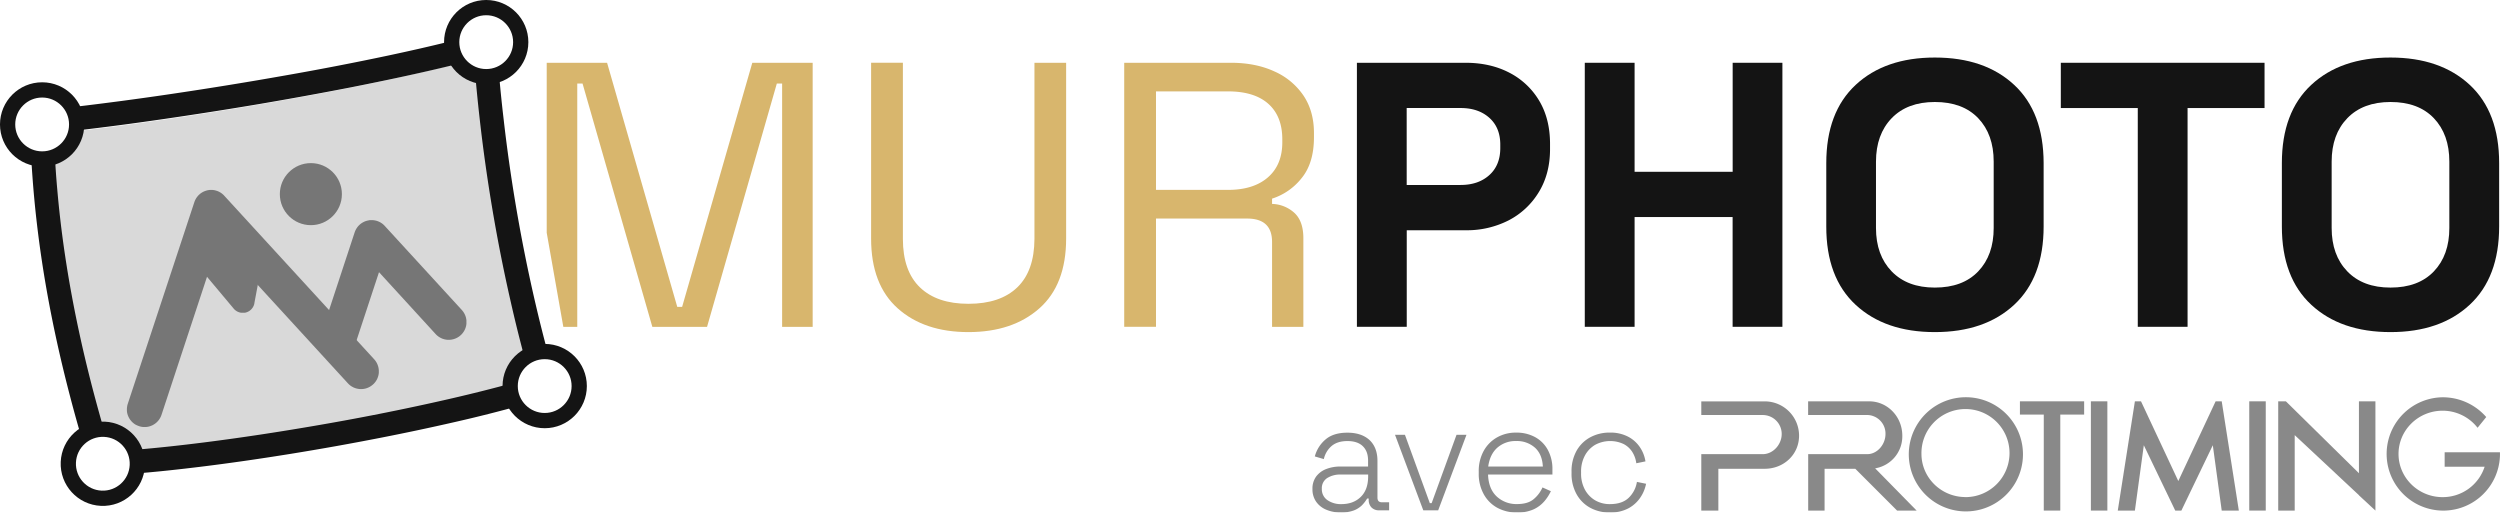 <svg id="a8a652a3-85d2-4ed0-a6df-62f5133fc347" data-name="Calque 1" xmlns="http://www.w3.org/2000/svg" viewBox="0 0 1464.71 300.27"><defs><style>.bb0b5e4c-5026-4fe3-bfbe-b6b51c6f134a{opacity:0.8;}.b0996d46-c429-466c-a436-5dc1ae3e6364,.b5602d49-ea0b-446f-a612-af844679dcc6,.bacb66d7-f8c3-4ea7-adb3-23df0c2a6f02{fill:#141414;}.bacb66d7-f8c3-4ea7-adb3-23df0c2a6f02{fill-opacity:0.2;}.b0996d46-c429-466c-a436-5dc1ae3e6364,.bacb66d7-f8c3-4ea7-adb3-23df0c2a6f02,.bcf689a6-7d4f-4cf4-878d-f0dfe6043db2{fill-rule:evenodd;}.ff1a6f03-ca62-4ed9-b910-007337d0c62c{opacity:0.5;}.e982f250-d776-48f1-bea1-f1d75e8d94d9{fill:none;stroke:#141414;stroke-linecap:round;stroke-linejoin:round;stroke-width:8.93px;}.b0dd9ee7-9f12-458c-b1c0-b7d49ff9dfee{fill:#d8b66d;}.bcf689a6-7d4f-4cf4-878d-f0dfe6043db2{fill:#8080f1;}</style></defs><g id="f97dcdab-c717-4f89-ac0a-d7db9f8b538c" data-name="e5516ee6-b259-4fff-8998-4dfbf7fdf5d2"><g class="bb0b5e4c-5026-4fe3-bfbe-b6b51c6f134a"><path class="bacb66d7-f8c3-4ea7-adb3-23df0c2a6f02" d="M280.11,45.12a22.4,22.4,0,0,1-7.64-3.42,4.84,4.84,0,0,1-2-2.48,19.14,19.14,0,0,1-2.4-2c-61.63,16-160.94,32.57-224.94,39.86a4,4,0,0,1,.21,3.3,26.79,26.79,0,0,1-13,13.48C32.65,141.33,41,192.48,58.22,251.92a5.28,5.28,0,0,1,1.58.21,19.68,19.68,0,0,1,3.83,1.58,5.24,5.24,0,0,1,1.25.11A16.81,16.81,0,0,1,76,262.55a6,6,0,0,1,.58,2.16c.38.51.76,1,1.12,1.56a4.27,4.27,0,0,1,.58,3.65c64-5,160.85-22.18,221.74-39.41a16.76,16.76,0,0,1,.62-10.33,17.63,17.63,0,0,1,8.54-8.86A928.19,928.19,0,0,1,280.11,45.12Z" transform="translate(-0.01 -0.01)"/></g><g id="ea83951a-1606-47e7-aced-67f637c79f46" data-name="a46822a3-b29c-4488-bfd0-2967d55b6526" class="ff1a6f03-ca62-4ed9-b910-007337d0c62c"><path class="b0996d46-c429-466c-a436-5dc1ae3e6364" d="M122.93,111.28h1.44l.72.07.71.12.71.18.68.22.68.26.65.31.63.36.6.4.57.44.55.48.5.52,87.85,95.84.48.55.43.58.39.61.35.64.3.67.25.68.21.69.16.72.11.71.06.73v1.46l-.1.71-.14.72-.2.7-.24.69L221,222l-.34.65-.38.62-.42.59-.46.56-.5.53-.6.53-.58.45-.6.42-.62.36-.65.33-.68.28-.69.23-.7.18-.72.13-.72.09h-1.45l-.73-.07-.71-.12-.71-.17-.7-.22-.67-.26-.66-.32-.63-.35-.61-.4-.58-.45-.54-.48-.51-.52L128,141.85,94.63,243.07l-.25.68-.3.66-.35.64-.39.62-.42.58-.48.56-.51.52-.54.49-.57.44-.61.4-.63.37-.66.31-.67.27-.69.22-.71.18-.72.12-.72.07H84l-.72-.08-.72-.13-.7-.18-.69-.23-.67-.27L79.8,249l-.64-.36-.59-.41-.58-.45-.54-.49-.5-.53-.47-.56-.42-.59-.38-.62-.34-.64-.3-.67L74.8,243l-.2-.7-.15-.71-.09-.73v-1.45l.06-.72.1-.72.15-.72.21-.69,39-118.14.25-.68.29-.65.35-.64.38-.61.43-.58.46-.56.51-.52.53-.48.57-.45.6-.4.63-.36.65-.32.67-.27.69-.22.7-.18.71-.13Z" transform="translate(-0.01 -0.01)"/><path class="b0996d46-c429-466c-a436-5dc1ae3e6364" d="M216.56,129h2.07l.51.06.51.08.5.11.5.13.5.16.48.18.47.21.47.22.45.25.44.27.42.3.41.31.39.34.38.35.36.38,45.18,49.28.34.4.32.4.3.43.28.44.26.45.23.46.21.48.19.48.16.5.14.5.11.5.09.52.06.51v2.08l-.07.51-.09.51-.12.51-.14.5-.17.49-.2.49-.21.47-.24.46-.27.45-.28.43-.31.42-.32.41-.35.39-.36.37-.39.34-.4.34-.41.31-.44.29-.44.27-.46.24-.47.23-.48.19-.49.18-.5.15-.5.12-.51.1-.52.08-.51.05h-1.56l-.52-.06-.51-.08-.51-.1-.5-.14-.5-.15-.49-.18-.47-.21-.47-.23-.45-.25-.45-.27-.42-.3-.41-.31-.4-.34-.38-.35-.36-.38-33.18-36.26-14.46,43.9-.18.49-.2.48-.22.47-.25.46-.26.44-.29.44-.32.41-.33.4-.35.39-.37.36-.39.35-.4.32-.42.31-.44.28-.44.26-.45.24-.47.22-.48.19-.5.17-.49.14-.51.12-.51.1-.52.06-.51.05h-1.52l-.52-.07-.51-.08-.51-.12-.5-.14-.49-.16-.49-.18-.47-.21-.47-.24-.45-.26-.44-.28-.42-.3-.41-.32-.39-.34-.42-.35-.36-.38-.33-.4-.32-.41-.3-.43-.27-.44-.25-.45-.23-.47L188,204l-.18-.49-.15-.49-.13-.51-.11-.5-.08-.52v-2.07l0-.52.07-.52.1-.51.13-.5.15-.5,20-60.74.18-.49.2-.48.22-.46.24-.46.27-.44.29-.43.3-.42.33-.4.35-.38.37-.36.38-.35.4-.32.42-.31.43-.28.45-.26.45-.24.47-.22.48-.2.48-.17.5-.14.5-.12.51-.1Z" transform="translate(-0.01 -0.01)"/><path class="b0996d46-c429-466c-a436-5dc1ae3e6364" d="M147.48,147.7l-5.36,28.66-22-26.13,11-13" transform="translate(-0.01 -0.01)"/><path class="b0996d46-c429-466c-a436-5dc1ae3e6364" d="M130.42,130.32h1.65l.33.06.32.06.32.08.32.1.31.11.3.13.3.14.3.15.28.17.28.18.26.2.26.21.25.22.24.23.22.24.22.25.2.27.19.27.17.28.16.28.15.3.14.3.11.31.11.31.09.32.07.33.06.32v2l-.06.33-.06.32-.08.32-.1.32-.11.31-.13.3-.14.3-.15.3-.17.28-.18.27-.2.27-.21.26-7.15,8.52,8.73,10.4,2.66-14.22.07-.32.08-.32.1-.32.12-.31.12-.31.15-.29.15-.29.18-.29.18-.27.2-.27.21-.26.22-.24.23-.24.24-.22.26-.21.26-.2.27-.19.29-.17.28-.16.3-.15.3-.13.31-.12.32-.1.32-.09.32-.07.32-.06h2l.33.06.32.06.32.09.32.1.31.11.3.13.3.14.29.16.29.17.27.18.27.2.25.21.25.22.23.24.23.24.21.25.2.26.19.28.17.28.16.29.15.3.13.3.12.31.1.31.09.32.07.32,0,.33.05.33v2l-5.36,28.66L149,178l-.09.33-.09.32-.12.31-.13.31-.15.3-.16.29-.17.29-.18.27-.21.27-.21.26-.22.25-.24.23-.24.22-.26.22-.27.2-.28.19-.28.17-.3.16-.3.14-.31.13-.31.12-.32.1-.32.08-.32.07h-2.33l-.33-.06-.33-.07-.32-.09-.31-.11-.31-.12-.31-.13-.3-.15-.29-.17-.28-.17-.28-.19-.26-.21-.26-.21-.24-.23-.23-.24-.22-.25L115,154.67l-.2-.26-.19-.26-.18-.27-.16-.28-.16-.29-.14-.29-.12-.3-.11-.3-.1-.31-.08-.32-.07-.31,0-.32v-1.94l.06-.32.06-.32.09-.32.1-.3.11-.31.12-.3.14-.29.16-.29,0-.29.18-.27.19-.26.21-.25,11-13,.22-.25.23-.24.24-.22.25-.22.27-.2.27-.19.28-.17.29-.16.29-.15.3-.13.31-.12.32-.11.31-.09.33-.07.32-.06Z" transform="translate(-0.01 -0.01)"/><circle class="b5602d49-ea0b-446f-a612-af844679dcc6" cx="182.13" cy="113.74" r="18.18"/></g><path class="b5602d49-ea0b-446f-a612-af844679dcc6" d="M45.57,76.4Q69.93,73.54,94.2,70q28.8-4.16,57.51-9,26.74-4.55,53.39-9.72c20.2-4,40.33-8.24,60.32-13.12L270.08,37a22.63,22.63,0,0,1-5.38-13c-12.31,3.08-24.69,5.88-37.1,8.52q-30,6.36-60.32,11.67Q134.1,50.07,100.77,55q-29.25,4.35-58.64,7.8C46.1,66,48,71.17,45.57,76.4Z" transform="translate(-0.01 -0.01)"/><path class="b5602d49-ea0b-446f-a612-af844679dcc6" d="M305.63,203.1c.52,2,1.05,4,1.57,5.94a34.14,34.14,0,0,1,13.55-3.14q-2.06-7.72-4-15.49-7.15-28.93-12.46-58.23-5.61-30.86-9.17-62-1.64-13.88-2.83-27.78a11.67,11.67,0,0,1-1.27.52c-3.78,1.27-8.53.82-12.7-.66.77,8.78,1.62,17.55,2.61,26.32q3,26.9,7.49,53.6t10.43,52.92Q302,189.14,305.63,203.1Z" transform="translate(-0.01 -0.01)"/><path class="b5602d49-ea0b-446f-a612-af844679dcc6" d="M299.23,227.57a5.07,5.07,0,0,1-.4-2.72c-15.89,4.35-31.93,8.17-48,11.69q-32.64,7.16-65.54,12.78c-21.81,3.76-43.69,7.11-65.63,9.89-13.54,1.71-27.11,3.21-40.71,4.33,2.48,4.25,3.28,10,.71,13.88,12.53-1,25-2.37,37.52-3.9,17.54-2.15,35-4.69,52.47-7.5q27-4.35,53.84-9.62,21.47-4.2,42.79-9.08,19.88-4.5,39.56-10C302.58,235.06,300.77,231.1,299.23,227.57Z" transform="translate(-0.01 -0.01)"/><path class="b5602d49-ea0b-446f-a612-af844679dcc6" d="M48.18,257.81a22,22,0,0,1,13.5-3.33q-3.37-11.55-6.47-23.2c-5.92-22.27-10.92-44.8-14.83-67.56-3-17.6-5.33-35.32-6.85-53.1q-1-11.12-1.49-22.25a29.89,29.89,0,0,1-8.1,2.52,4.8,4.8,0,0,1-3.35-.65H18.78a5.42,5.42,0,0,1-.57,0c.22,4.31.47,8.61.79,12.92,1.36,19,3.62,37.93,6.64,56.73,3.9,24.1,9.07,48,15.23,71.59Q44.29,244.67,48.18,257.81Z" transform="translate(-0.01 -0.01)"/><circle class="e982f250-d776-48f1-bea1-f1d75e8d94d9" cx="24.69" cy="72.91" r="20.23"/><circle class="e982f250-d776-48f1-bea1-f1d75e8d94d9" cx="284.86" cy="24.69" r="20.23"/><circle class="e982f250-d776-48f1-bea1-f1d75e8d94d9" cx="319.13" cy="226.19" r="20.23"/><circle class="e982f250-d776-48f1-bea1-f1d75e8d94d9" cx="60.25" cy="271.7" r="20.23" transform="translate(-213.91 319.57) rotate(-87.4)"/></g><g id="b6ce12f9-c93c-4db4-a934-a986f71969eb" data-name="aed6d6b0-c255-47cd-8ba4-5d376c1999ef"><g id="a9e5e132-bd83-43f4-83b4-ebd9fe6a345c" data-name="a9fcf753-8ad3-428c-9046-5d445dcd33ed"><path class="b0dd9ee7-9f12-458c-b1c0-b7d49ff9dfee" d="M567.4,194.58q-25.86,0-41.44-13.92t-15.58-40.89v-103H529V140q0,18.78,10,28.39T567.4,178Q586,178,596,168.39T606.08,140V36.79h18.56v103q0,27-15.69,40.89T567.4,194.58Z" transform="translate(-0.01 -0.01)"/><path class="b0dd9ee7-9f12-458c-b1c0-b7d49ff9dfee" d="M658.67,191.48V36.79h62.55q14.35,0,25.3,5a40.22,40.22,0,0,1,17.13,14.14q6.18,9.18,6.19,22v2.43q0,15.26-7.3,24.09a36,36,0,0,1-17.25,11.94v3.09a20.25,20.25,0,0,1,13.15,5.31q5.19,4.86,5.19,14.8v51.94H745.29V141.76q0-13.69-14.59-13.7H677.29v63.42Zm18.62-80.22H719.5q15,0,23.43-7.4t8.36-20.69V81.62q0-13.47-8.17-20.77t-23.65-7.3H677.29Z" transform="translate(-0.01 -0.01)"/><path class="b5602d49-ea0b-446f-a612-af844679dcc6" d="M795,191.48V36.79h63.65q14.58,0,25.75,5.85a43.37,43.37,0,0,1,17.45,16.47q6.3,10.61,6.3,25.19v3.1q0,14.37-6.52,25.08A44.5,44.5,0,0,1,884,129.06a53.71,53.71,0,0,1-25.3,5.85H824.2v56.57Zm29.17-83.1h31.57q10.38,0,16.79-5.74T879,86.94V84.73q0-9.95-6.41-15.69T855.77,63.3H824.16Z" transform="translate(-0.01 -0.01)"/><path class="b5602d49-ea0b-446f-a612-af844679dcc6" d="M928.51,191.48V36.79h29.18v63.87h57.46V36.79h29.14V191.48h-29.17V127.17H957.69v64.31Z" transform="translate(-0.01 -0.01)"/><path class="b5602d49-ea0b-446f-a612-af844679dcc6" d="M1133.6,194.58q-29.17,0-46.41-16T1070,132.72V95.57q0-29.83,17.24-45.85t46.41-16q29.18,0,46.41,16t17.28,45.85V132.7q0,29.84-17.24,45.86T1133.6,194.58Zm0-26.08q16.35,0,25.42-9.5t9.06-25.41V94.69q0-15.91-9.06-25.42t-25.42-9.5q-16.14,0-25.3,9.5t-9.18,25.42v38.9q0,15.9,9.18,25.41T1133.6,168.5Z" transform="translate(-0.01 -0.01)"/><path class="b5602d49-ea0b-446f-a612-af844679dcc6" d="M1252.5,191.48V63.31h-45.09V36.79h119.36V63.31h-45.1V191.48Z" transform="translate(-0.01 -0.01)"/><path class="b5602d49-ea0b-446f-a612-af844679dcc6" d="M1400.57,194.58q-29.17,0-46.41-16t-17.24-45.86V95.57q0-29.83,17.24-45.85t46.41-16q29.17,0,46.41,16t17.24,45.85V132.7q0,29.84-17.24,45.86T1400.57,194.58Zm0-26.08q16.35,0,25.41-9.5t9.06-25.41V94.69q0-15.91-9.06-25.42t-25.41-9.5q-16.14,0-25.31,9.5t-9.17,25.42v38.9q0,15.9,9.17,25.41T1400.57,168.5Z" transform="translate(-0.01 -0.01)"/><polygon class="b0dd9ee7-9f12-458c-b1c0-b7d49ff9dfee" points="440.76 36.78 399.65 179.78 396.79 179.78 355.68 36.78 320.31 36.78 320.31 136.37 330.04 191.49 338.21 191.49 338.21 48.95 341.31 48.95 382.19 191.49 414.25 191.49 455.13 48.95 458.23 48.95 458.23 191.49 476.13 191.49 476.13 36.78 440.76 36.78"/><g id="abd2892f-b761-42b9-9038-7e7f4d372e33" data-name="adf821f2-3c52-4d3b-b485-d24135bc4bfa"><path class="bcf689a6-7d4f-4cf4-878d-f0dfe6043db2" d="M-48.55-63.83" transform="translate(-0.01 -0.01)"/></g></g><g class="ff1a6f03-ca62-4ed9-b910-007337d0c62c"><path class="b5602d49-ea0b-446f-a612-af844679dcc6" d="M785.57,300.27a21.49,21.49,0,0,1-8.42-1.59,13.49,13.49,0,0,1-6-4.68,12.6,12.6,0,0,1-2.19-7.47,11.92,11.92,0,0,1,2.19-7.37,13.26,13.26,0,0,1,5.91-4.37,22.64,22.64,0,0,1,8.28-1.45h16.2v-3.55q0-5.37-3.09-8.37t-9-3q-5.82,0-9.24,2.87a14.15,14.15,0,0,0-4.59,7.69l-5.28-1.55a19.45,19.45,0,0,1,6.19-9.87q4.63-4.05,12.92-4.05t13,4.37q4.59,4.36,4.59,12.19v21.48q0,2.73,2.55,2.73h4.28V299H808a6,6,0,0,1-4.46-1.68,6.32,6.32,0,0,1-1.63-4.6v-.64H801a21,21,0,0,1-3,3.92,13.86,13.86,0,0,1-4.87,3.09A20.74,20.74,0,0,1,785.57,300.27Zm.36-4.91q7,0,11.33-4.23t4.32-12v-1.09h-16.1a14.12,14.12,0,0,0-7.88,2.05,7,7,0,0,0-3.14,6.32,7.64,7.64,0,0,0,3.24,6.6A13.72,13.72,0,0,0,785.93,295.36Z" transform="translate(-0.01 -0.01)"/><path class="b5602d49-ea0b-446f-a612-af844679dcc6" d="M833.89,299l-16.56-44.23h5.82l14.56,40h1.09l14.56-40h5.83L842.62,299Z" transform="translate(-0.01 -0.01)"/><path class="b5602d49-ea0b-446f-a612-af844679dcc6" d="M888.94,300.27a23.63,23.63,0,0,1-11.87-2.86,20.09,20.09,0,0,1-7.87-8.06,24.42,24.42,0,0,1-2.82-11.92v-1.09a24.34,24.34,0,0,1,2.82-12,20.33,20.33,0,0,1,7.78-8,22.21,22.21,0,0,1,11.33-2.87,22.58,22.58,0,0,1,11,2.59,18.68,18.68,0,0,1,7.51,7.47,23.33,23.33,0,0,1,2.73,11.6v2.91H871.84q.27,8.28,5,12.79a16.87,16.87,0,0,0,12.05,4.5q6.19,0,9.6-2.82a18.75,18.75,0,0,0,5.24-6.92l4.91,2.19a25.59,25.59,0,0,1-3.78,5.87,18.59,18.59,0,0,1-6.23,4.73A22.25,22.25,0,0,1,888.94,300.27Zm-17-26.93h32q-.37-7.18-4.64-11.06a15.81,15.81,0,0,0-11-3.87,16,16,0,0,0-11,3.87Q872.93,266.15,871.93,273.34Z" transform="translate(-0.01 -0.01)"/><path class="b5602d49-ea0b-446f-a612-af844679dcc6" d="M943.18,300.27a23.47,23.47,0,0,1-11.51-2.77,20.12,20.12,0,0,1-8-8,24.45,24.45,0,0,1-2.92-12.2v-.91a24.37,24.37,0,0,1,2.92-12.24,20.18,20.18,0,0,1,8-7.91,23.48,23.48,0,0,1,11.51-2.78A22.19,22.19,0,0,1,954,255.91a18.8,18.8,0,0,1,6.92,6.28,20.46,20.46,0,0,1,3.14,8.14l-5.37,1.1a16.19,16.19,0,0,0-2.28-6.51,13.22,13.22,0,0,0-5.09-4.73,18.55,18.55,0,0,0-16.75.45,16.18,16.18,0,0,0-6,6.28,19.68,19.68,0,0,0-2.23,9.6v.73a19.68,19.68,0,0,0,2.23,9.6,16.18,16.18,0,0,0,6,6.28,16.81,16.81,0,0,0,8.65,2.23q7.27,0,11.1-3.78a16.35,16.35,0,0,0,4.73-9.23l5.37,1.09a21.75,21.75,0,0,1-3.41,8.14,19.49,19.49,0,0,1-7,6.28A22.19,22.19,0,0,1,943.18,300.27Z" transform="translate(-0.01 -0.01)"/></g><g id="b5facfeb-8c7b-47b9-a252-a69fb397d321" data-name="f579f94b-cda0-4f15-8bfd-1e1dd3cbde12" class="ff1a6f03-ca62-4ed9-b910-007337d0c62c"><path class="b5602d49-ea0b-446f-a612-af844679dcc6" d="M1034,235.17H996.77v8h36a11.1,11.1,0,0,1,11.11,11.09h0c0,6.13-5,11.83-11.11,11.83h-36v33.06h10V274.66h27.17c11.11,0,20.12-8.29,20.12-19.41h0A20.12,20.12,0,0,0,1034,235.17Z" transform="translate(-0.01 -0.01)"/><path class="b5602d49-ea0b-446f-a612-af844679dcc6" d="M1114.54,255.25h0c0-11.11-8.67-20.1-19.38-20.1h-35.8v8H1094a10.9,10.9,0,0,1,10.69,11.11h0c0,6.13-4.78,11.83-10.69,11.83h-34.6v33.08H1069V274.66H1087l24.49,24.51h11.46l-24.32-24.77A19,19,0,0,0,1114.54,255.25Z" transform="translate(-0.01 -0.01)"/><path class="b5602d49-ea0b-446f-a612-af844679dcc6" d="M1151.56,232.74a33.45,33.45,0,1,0,.46,0Zm0,58.49c-14.22,0-25.8-11.36-25.8-25.31A25.8,25.8,0,1,1,1152,291.26h-.46Z" transform="translate(-0.01 -0.01)"/><polygon class="b5602d49-ea0b-446f-a612-af844679dcc6" points="1183.44 242.9 1197.41 242.9 1197.41 299.14 1207.09 299.14 1207.09 242.9 1221.07 242.9 1221.07 235.13 1183.44 235.13 1183.44 242.9"/><polygon class="b5602d49-ea0b-446f-a612-af844679dcc6" points="1225.01 242.9 1225.01 299.14 1234.67 299.14 1234.67 242.9 1234.67 235.13 1225.01 235.13 1225.01 242.9"/><polygon class="b5602d49-ea0b-446f-a612-af844679dcc6" points="1317.8 242.9 1317.8 299.14 1327.47 299.14 1327.47 242.9 1327.47 235.13 1317.8 235.13 1317.8 242.9"/><polygon class="b5602d49-ea0b-446f-a612-af844679dcc6" points="1298.1 235.13 1276.23 281.82 1254.38 235.13 1250.8 235.13 1240.77 299.14 1250.8 299.14 1256.03 260.87 1274.44 299.14 1276.23 299.14 1278.03 299.14 1296.45 260.87 1301.67 299.14 1311.7 299.14 1301.67 235.13 1298.1 235.13"/><polygon class="b5602d49-ea0b-446f-a612-af844679dcc6" points="1382.06 242.9 1382.06 277.24 1344.43 240.22 1344.43 240.22 1339.26 235.13 1334.77 235.13 1334.77 242.9 1334.77 299.14 1344.43 299.14 1344.43 254.93 1382.06 290.11 1382.06 290.19 1391.72 299.14 1391.72 242.9 1391.72 235.13 1382.06 235.13 1382.06 242.9"/><path class="b5602d49-ea0b-446f-a612-af844679dcc6" d="M1464.68,265h-32.39v8.47h23.42a25.77,25.77,0,0,1-24.63,17.8c-14.23,0-25.81-11.35-25.81-25.31s11.58-25.32,25.81-25.32a25.91,25.91,0,0,1,20.5,10l5.08-6.29a33.81,33.81,0,0,0-25.55-11.58,33.2,33.2,0,1,0,32.73,40.7,32.72,32.72,0,0,0,.87-7.51C1464.7,265.63,1464.69,265.3,1464.68,265Z" transform="translate(-0.01 -0.01)"/></g></g></svg>